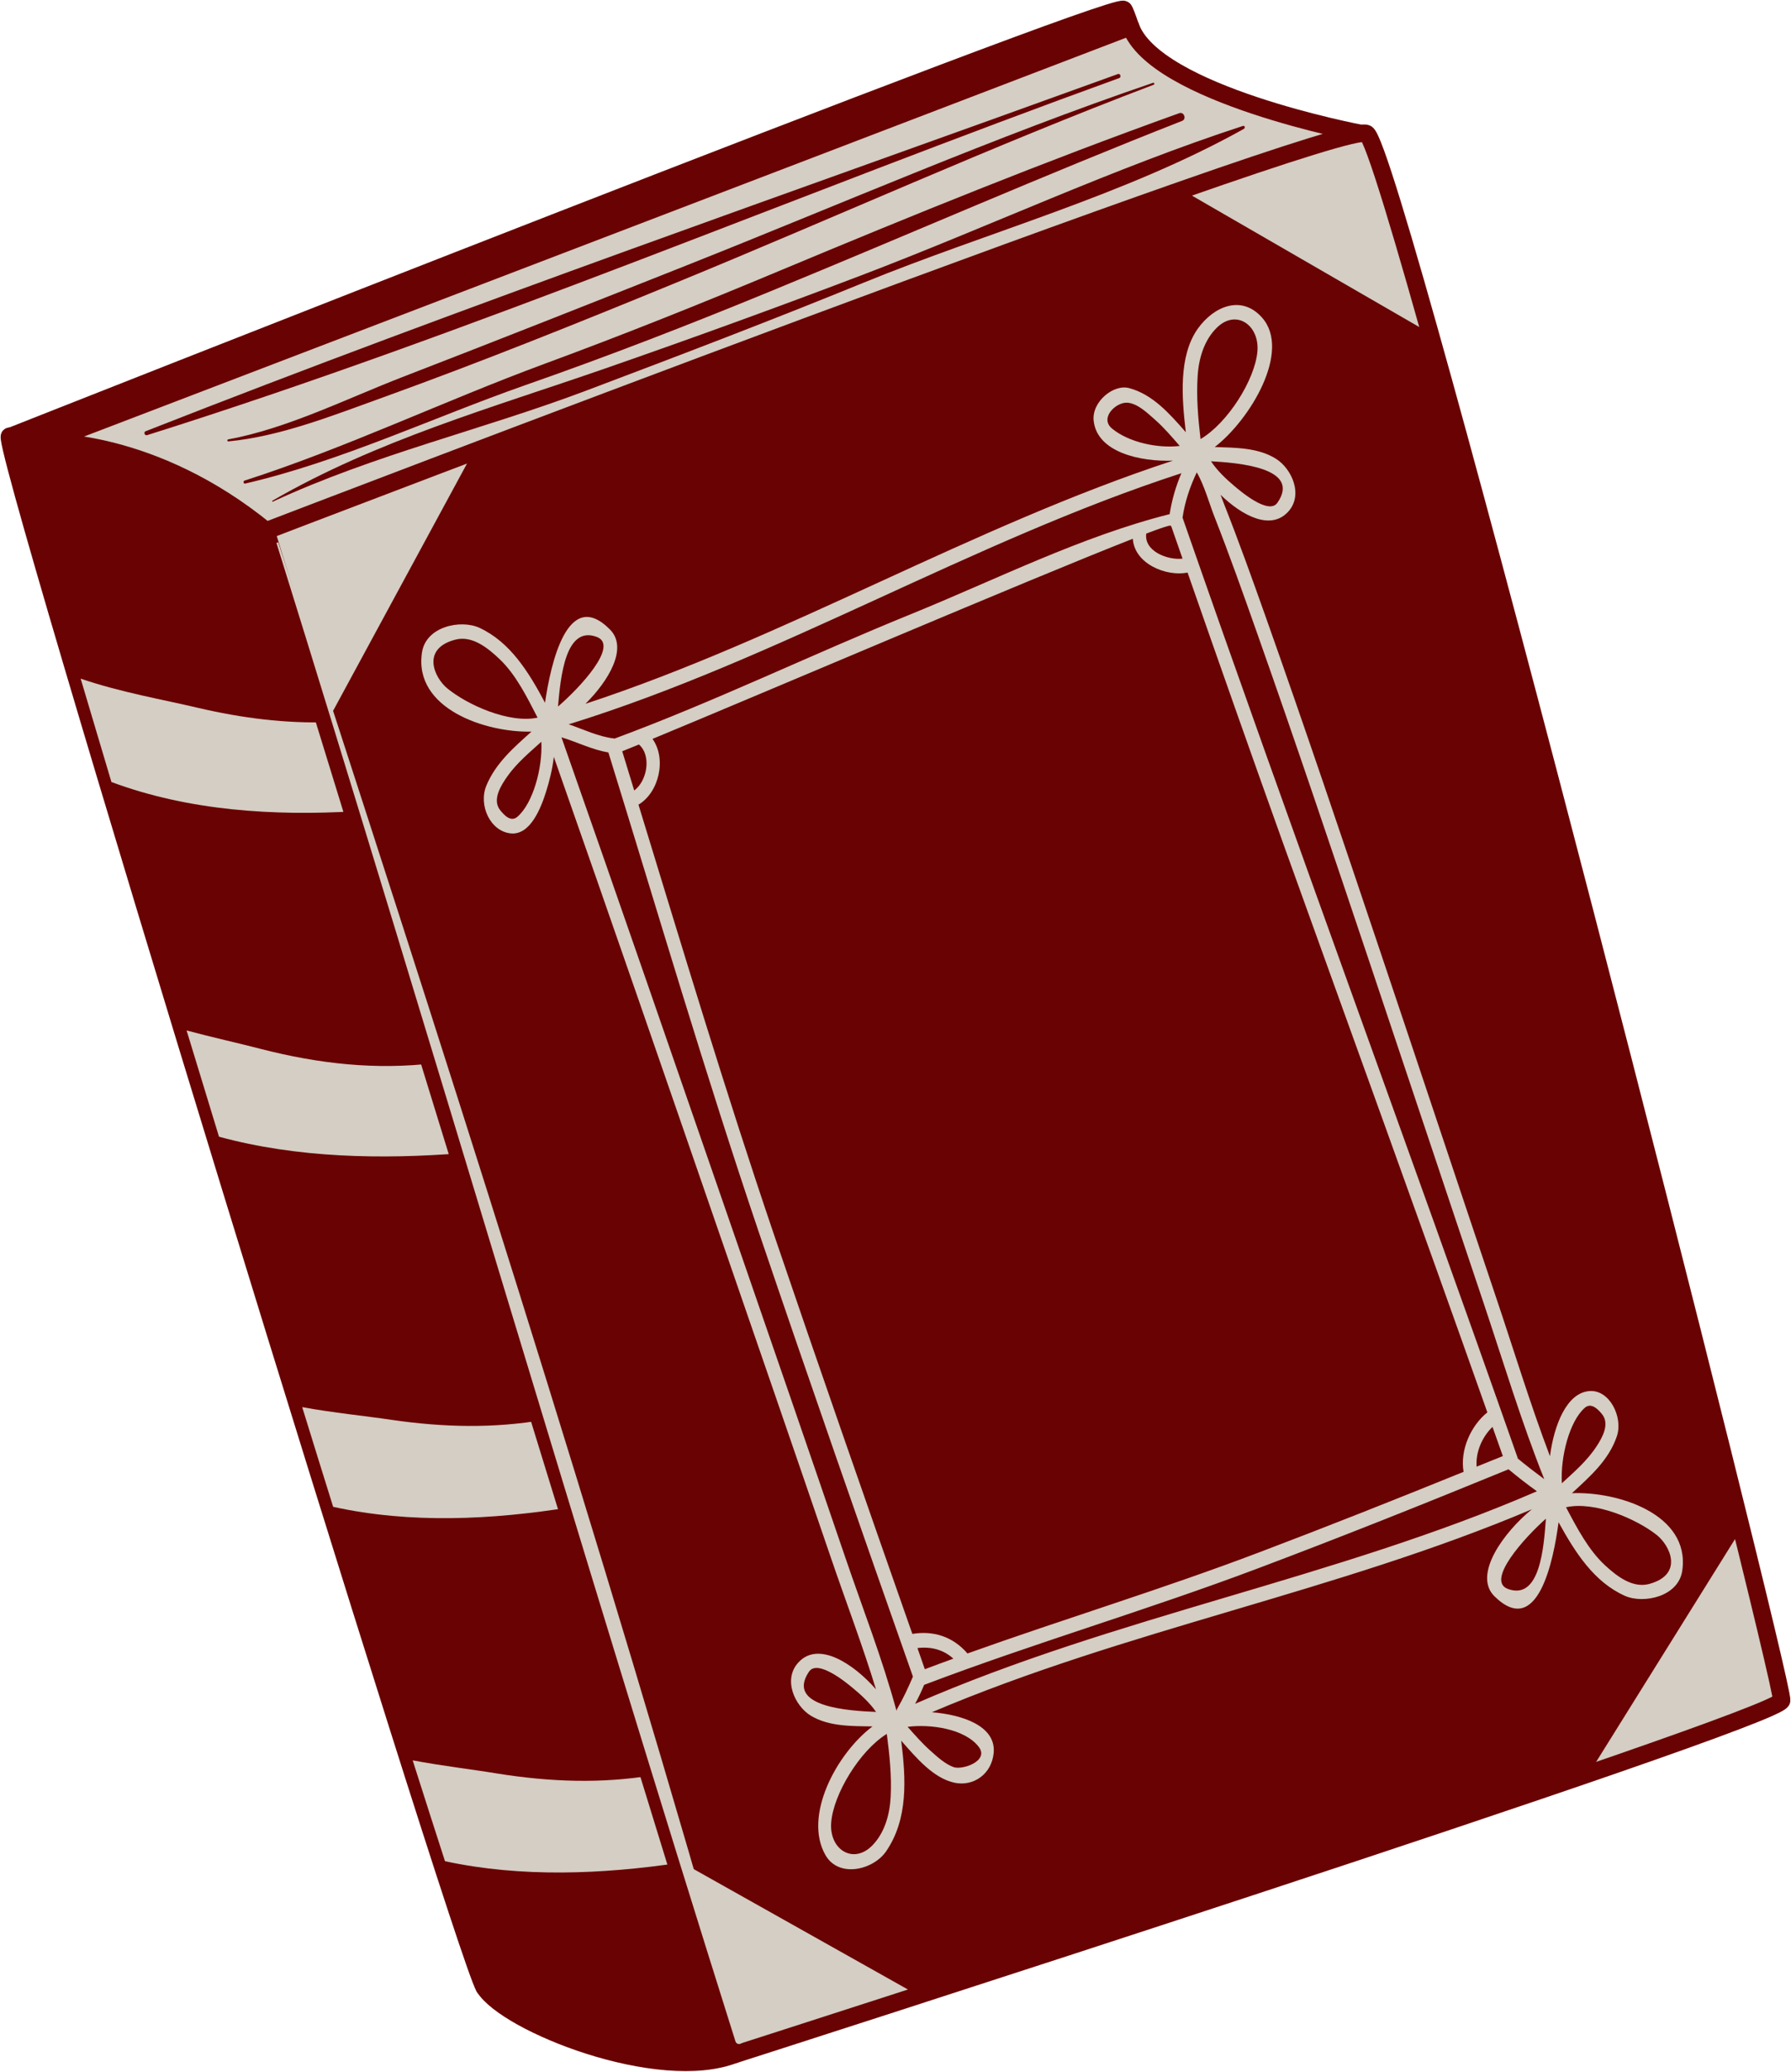 <?xml version="1.0" encoding="UTF-8"?> <svg xmlns="http://www.w3.org/2000/svg" width="192" height="222" viewBox="0 0 192 222" fill="none"> <path d="M1.077 46.779C1.077 46.779 118.962 0.151 120.456 1.012C121.939 1.873 164.947 154.999 164.947 154.999L51.904 212.932L1.077 46.779Z" fill="#690202" stroke="#690202" stroke-width="1.867" stroke-miterlimit="10" stroke-linecap="round" stroke-linejoin="round"></path> <path d="M4.852 47.368C4.852 47.368 16.301 46.881 28.528 56.884L30.198 62.299L145.906 14.3C145.906 14.3 123.764 10.131 121.202 2.858L4.852 47.368Z" fill="#D4CEC4" stroke="#690202" stroke-width="1.867" stroke-miterlimit="10" stroke-linecap="round" stroke-linejoin="round"></path> <path d="M119.844 7.934C85.06 20.531 50.09 32.664 15.607 46.212C15.358 46.314 15.513 46.7 15.762 46.632C50.982 35.541 85.216 20.95 119.989 8.364C120.238 8.262 120.093 7.843 119.844 7.934Z" fill="#690202"></path> <path d="M72.418 30.319C89.51 23.306 106.435 15.614 123.682 9.078C123.806 9.033 123.733 8.829 123.609 8.874C106.694 14.629 90.163 21.868 73.518 28.472C63.406 32.482 53.294 36.481 43.152 40.401C37.126 42.735 30.8 45.918 24.463 47.085C24.328 47.107 24.36 47.323 24.484 47.3C30.126 46.756 35.819 44.468 41.15 42.553C51.656 38.758 62.047 34.578 72.418 30.319Z" fill="#690202"></path> <path d="M82.571 31.225C97.298 25.175 111.921 18.764 126.73 12.952C127.228 12.76 126.927 11.955 126.429 12.125C112.014 17.291 97.795 23.069 83.629 28.993C75.26 32.494 66.87 35.858 58.376 38.985C47.632 42.95 37.064 48.014 26.205 51.503C26.039 51.559 26.112 51.865 26.278 51.82C36.535 49.441 46.304 44.785 56.27 41.285C65.138 38.192 73.87 34.805 82.571 31.225Z" fill="#690202"></path> <path d="M133.244 13.496C119.419 17.993 105.916 24.337 92.279 29.526C83.173 32.992 74.036 36.3 64.848 39.495C52.807 43.675 40.424 47.164 29.203 53.655C29.151 53.689 29.182 53.791 29.244 53.757C40.092 48.716 51.76 46.042 62.888 41.84C72.823 38.09 82.727 34.318 92.569 30.296C105.916 24.847 120.674 20.893 133.358 13.802C133.524 13.7 133.43 13.428 133.244 13.496Z" fill="#690202"></path> <path d="M1.077 46.779C-1.236 43.935 49.55 209.047 51.904 212.932C54.258 216.818 70.655 223.354 78.786 220.137L28.518 56.883C28.518 56.883 8.865 56.328 1.077 46.779Z" fill="#690202" stroke="#690202" stroke-width="1.867" stroke-miterlimit="10" stroke-linecap="round" stroke-linejoin="round"></path> <path d="M38.194 86.926L35.259 77.388C30.634 77.535 26.019 76.969 21.207 75.847C17.525 74.975 12.868 74.171 8.647 72.721C9.674 76.176 10.774 79.891 11.945 83.8C20.232 86.881 29.358 87.459 38.194 86.926Z" fill="#D4CEC4"></path> <path d="M49.478 123.574L46.512 113.933C40.321 114.658 34.254 114.024 27.886 112.381C25.532 111.769 22.783 111.169 20.004 110.421C21.145 114.171 22.306 117.977 23.478 121.806C31.868 124.095 40.912 124.242 49.478 123.574Z" fill="#D4CEC4"></path> <path d="M61.155 161.512L58.272 152.155C52.962 153.061 47.621 152.971 41.969 152.144C39.138 151.725 35.746 151.396 32.397 150.784C33.517 154.41 34.626 157.989 35.715 161.467C43.981 163.291 52.765 162.861 61.155 161.512Z" fill="#D4CEC4"></path> <path d="M72.885 199.61L69.991 190.23C64.526 191.136 59.05 190.966 53.263 190.038C50.587 189.596 47.414 189.233 44.24 188.633C45.516 192.643 46.677 196.268 47.704 199.44C55.887 201.207 64.588 200.845 72.885 199.61Z" fill="#D4CEC4"></path> <path d="M28.518 56.884C28.518 56.884 143.5 12.771 146.497 14.312C149.494 15.852 191.279 180.171 190.999 182.221C190.719 184.272 78.786 220.149 78.786 220.149L28.518 56.884Z" fill="#690202"></path> <path d="M28.518 56.883L34.907 77.648L50.743 48.421C37.613 53.394 28.518 56.883 28.518 56.883Z" fill="#D4CEC4"></path> <path d="M78.786 220.137C78.786 220.137 86.751 217.588 98.428 213.805L72.314 199.134L78.786 220.137Z" fill="#D4CEC4"></path> <path d="M146.497 14.3C145.75 13.915 137.951 16.396 126.699 20.338L153.3 35.711C149.722 22.955 147.161 14.651 146.497 14.3Z" fill="#D4CEC4"></path> <path d="M190.988 182.221C191.051 181.802 189.391 174.778 186.684 163.824L170.33 190.049C182.505 185.869 190.916 182.776 190.988 182.221Z" fill="#D4CEC4"></path> <path d="M28.518 56.884C28.518 56.884 143.5 12.771 146.497 14.312C149.494 15.852 191.279 180.171 190.999 182.221C190.719 184.272 78.786 220.149 78.786 220.149L28.518 56.884Z" stroke="#690202" stroke-width="1.867" stroke-miterlimit="10" stroke-linecap="round" stroke-linejoin="round"></path> <path d="M168.514 160.006C170.402 158.261 172.476 156.472 173.337 153.889C174.011 151.872 172.559 148.881 170.381 149.063C167.944 149.255 166.596 152.71 166.16 156.041C164.045 150.467 162.292 144.69 160.394 139.06C156.235 126.7 152.128 114.33 147.97 101.971C143.935 89.962 139.891 77.954 135.659 66.025C134.228 61.992 132.787 57.971 131.221 54.006C131.096 53.689 130.972 53.36 130.847 53.02C133.17 55.275 136.188 56.849 138.055 54.878C139.787 53.054 138.46 50.2 136.78 49.157C134.871 47.957 132.434 47.979 130.225 47.9C134.011 44.989 138.47 37.602 135.286 34.023C133.098 31.564 130.111 32.811 128.389 35.246C126.326 38.192 126.689 42.655 127.124 46.314C125.372 44.32 123.577 42.27 121.057 41.59C119.356 41.126 117.033 43.074 117.241 45.068C117.593 48.489 122.291 49.497 125.745 49.361C104.194 56.419 84.272 68.359 62.763 75.417C65.262 72.936 67.347 69.435 65.397 67.464C60.823 62.831 59.019 71.248 58.428 75.303C56.685 72.029 54.715 68.824 51.417 67.283C49.426 66.354 45.661 67.102 45.236 69.922C44.323 75.96 52.101 78.521 56.976 78.396C55.119 80.073 53.159 81.738 52.143 84.174C51.261 86.292 52.568 89.101 54.767 89.305C56.861 89.509 58.002 86.552 58.542 84.831C58.894 83.709 59.226 82.418 59.371 81.104C65.469 98.447 71.474 115.836 77.479 133.226C81.347 144.429 85.216 155.633 89.053 166.86C90.65 171.55 92.444 176.24 93.906 181.02C91.48 178.256 87.725 175.809 85.589 178.143C83.888 179.989 85.226 182.821 86.927 183.852C88.866 185.019 91.314 184.962 93.533 184.996C89.644 187.942 86.087 194.637 88.503 198.806C89.924 201.264 93.626 200.392 95.006 198.364C97.37 194.897 97.121 190.615 96.613 186.526C98.231 188.372 100.077 190.559 102.338 191.034C104.329 191.454 106.32 190.14 106.528 187.806C106.766 184.928 103.136 183.739 99.901 183.478C120.819 174.586 143.251 170.609 164.221 161.728C161.234 164.163 157.853 168.751 160.218 171.062C164.864 175.617 166.544 167.188 167.083 163.121C168.867 166.361 170.889 169.533 174.198 171.006C176.189 171.889 179.964 171.108 180.348 168.276C181.188 162.226 173.389 159.802 168.514 160.006ZM125.486 56.328C125.506 56.351 125.537 56.374 125.558 56.385C125.963 57.541 126.367 58.707 126.772 59.863C125.154 60.044 122.623 59.059 122.883 57.178C124.428 56.589 125.34 56.283 125.486 56.328ZM125.392 55.093C115.861 57.495 106.777 62.106 97.629 65.822C86.999 70.138 76.628 75.168 65.884 79.144C65.863 79.144 65.853 79.132 65.832 79.132C64.142 78.94 62.586 78.169 60.968 77.614C83.494 70.636 104.184 58.005 126.647 50.709C126.056 52.103 125.62 53.575 125.392 55.093ZM68.498 79.778C69.867 80.979 69.379 83.686 67.99 84.706C67.554 83.301 67.129 81.908 66.704 80.503C67.17 80.322 67.782 80.073 68.498 79.778ZM69.95 79.178C81.057 74.59 110.572 61.981 121.441 57.733C121.617 60.407 124.998 61.811 127.311 61.358C130.692 71.055 134.104 80.741 137.568 90.404C144.869 110.716 152.253 130.994 159.45 151.351C159.45 151.351 159.45 151.351 159.44 151.351C157.708 152.744 156.495 155.35 156.899 157.718C149.639 160.663 142.359 163.552 135.037 166.327C124.687 170.258 114.13 173.453 103.717 177.18C102.151 175.367 100.056 174.71 97.806 175.084C92.807 160.844 87.829 146.582 82.965 132.274C77.79 117.049 73.165 101.619 68.446 86.224C70.644 84.921 71.484 81.33 69.95 79.178ZM158.299 157.163C158.175 155.577 158.911 153.945 160 152.903C160.29 153.707 160.581 154.523 160.861 155.327C160.944 155.565 161.027 155.792 161.11 156.03C160.166 156.415 159.233 156.777 158.299 157.163ZM102.203 177.735C101.176 178.109 100.16 178.483 99.144 178.868C98.874 178.109 98.615 177.35 98.355 176.602C99.755 176.432 101.104 176.738 102.203 177.735ZM99.071 180.544C110.883 176.058 122.955 172.547 134.768 168.094C143.801 164.696 152.782 161.105 161.722 157.446C162.707 158.273 163.723 159.054 164.76 159.802C143.054 169.193 119.74 173.136 98.106 182.572C98.459 181.915 98.781 181.235 99.071 180.544ZM169.883 150.864C170.558 150.264 171.273 150.966 171.729 151.521C172.601 152.575 171.771 154.047 171.169 154.965C170.153 156.528 168.763 157.718 167.436 158.941C167.27 156.143 168.234 152.325 169.883 150.864ZM134.747 67.793C138.916 79.586 142.909 91.458 146.891 103.33C150.957 115.429 154.98 127.539 159.046 139.626C161.151 145.902 163.09 152.359 165.548 158.499C164.584 157.786 163.64 157.061 162.707 156.29C162.696 156.256 162.696 156.222 162.686 156.188C150.863 122.554 138.491 89.147 126.772 55.467C127.021 53.757 127.57 52.148 128.296 50.619C129.095 51.978 129.644 53.972 130.163 55.297C131.791 59.432 133.274 63.624 134.747 67.793ZM136.945 53.87C136.012 55.23 132.963 52.624 132.247 52.012C131.418 51.31 130.495 50.438 129.821 49.429C132.61 49.588 139.549 50.098 136.945 53.87ZM130.453 35.11C132.538 33.071 135.037 34.861 134.799 37.659C134.529 40.706 131.615 45.328 128.701 47.05C128.441 44.807 128.244 42.587 128.389 40.321C128.504 38.395 129.095 36.436 130.453 35.11ZM119.232 45.94C117.822 44.796 119.647 43.063 120.86 43.153C121.97 43.233 123.007 44.264 123.837 44.989C124.791 45.827 125.62 46.812 126.471 47.787C124.086 48.059 121.047 47.413 119.232 45.94ZM63.966 68.246C66.413 69.152 62.151 73.706 59.817 75.711C60.097 72.596 60.595 67 63.966 68.246ZM47.963 73.774C46.542 72.619 45.122 69.492 48.824 68.54C50.629 68.076 52.298 69.435 53.564 70.636C55.306 72.29 56.498 74.703 57.629 76.901C54.559 77.546 50.11 75.53 47.963 73.774ZM55.462 87.527C54.777 88.116 54.072 87.379 53.626 86.824C52.713 85.692 53.74 84.117 54.393 83.188C55.41 81.749 56.758 80.639 58.033 79.484C58.179 82.282 57.142 86.088 55.462 87.527ZM78.837 132.659C72.646 114.76 66.465 96.861 60.191 79.008C61.881 79.518 63.489 80.345 65.22 80.628C70.541 97.824 75.612 115.111 81.378 132.127C86.771 148.021 92.299 163.846 97.868 179.661C97.36 180.85 96.82 182.017 96.177 183.116C96.136 183.184 96.126 183.252 96.105 183.32C94.601 177.758 92.465 172.32 90.619 166.894C86.719 155.463 82.778 144.067 78.837 132.659ZM86.719 179.14C87.642 177.758 90.722 180.295 91.438 180.896C92.278 181.587 93.222 182.448 93.917 183.444C91.117 183.331 84.178 182.946 86.719 179.14ZM93.492 197.775C91.48 199.803 88.887 198.217 89.105 195.317C89.322 192.281 92.174 187.579 95.068 185.801C95.358 188.032 95.597 190.253 95.483 192.518C95.389 194.444 94.829 196.427 93.492 197.775ZM104.92 187.183C106.092 188.701 103.157 189.698 102.224 189.358C101.301 189.018 100.492 188.27 99.745 187.602C98.864 186.82 98.086 185.925 97.298 185.042C99.745 184.725 103.427 185.246 104.92 187.183ZM161.69 170.281C159.212 169.42 163.422 164.775 165.725 162.736C165.497 165.863 165.082 171.47 161.69 170.281ZM176.822 169.726C175.017 170.224 173.327 168.899 172.051 167.721C170.288 166.089 169.043 163.71 167.882 161.513C170.941 160.833 175.401 162.747 177.589 164.469C179.02 165.591 180.534 168.695 176.822 169.726Z" fill="#D4CEC4"></path> <path d="M29.659 58.254C46.294 111.656 62.026 165.398 78.838 218.732C79.004 219.254 79.76 219.038 79.605 218.506C64.37 164.628 47.186 111.316 29.856 58.198C29.804 58.062 29.617 58.118 29.659 58.254Z" fill="#D4CEC4"></path> </svg> 
